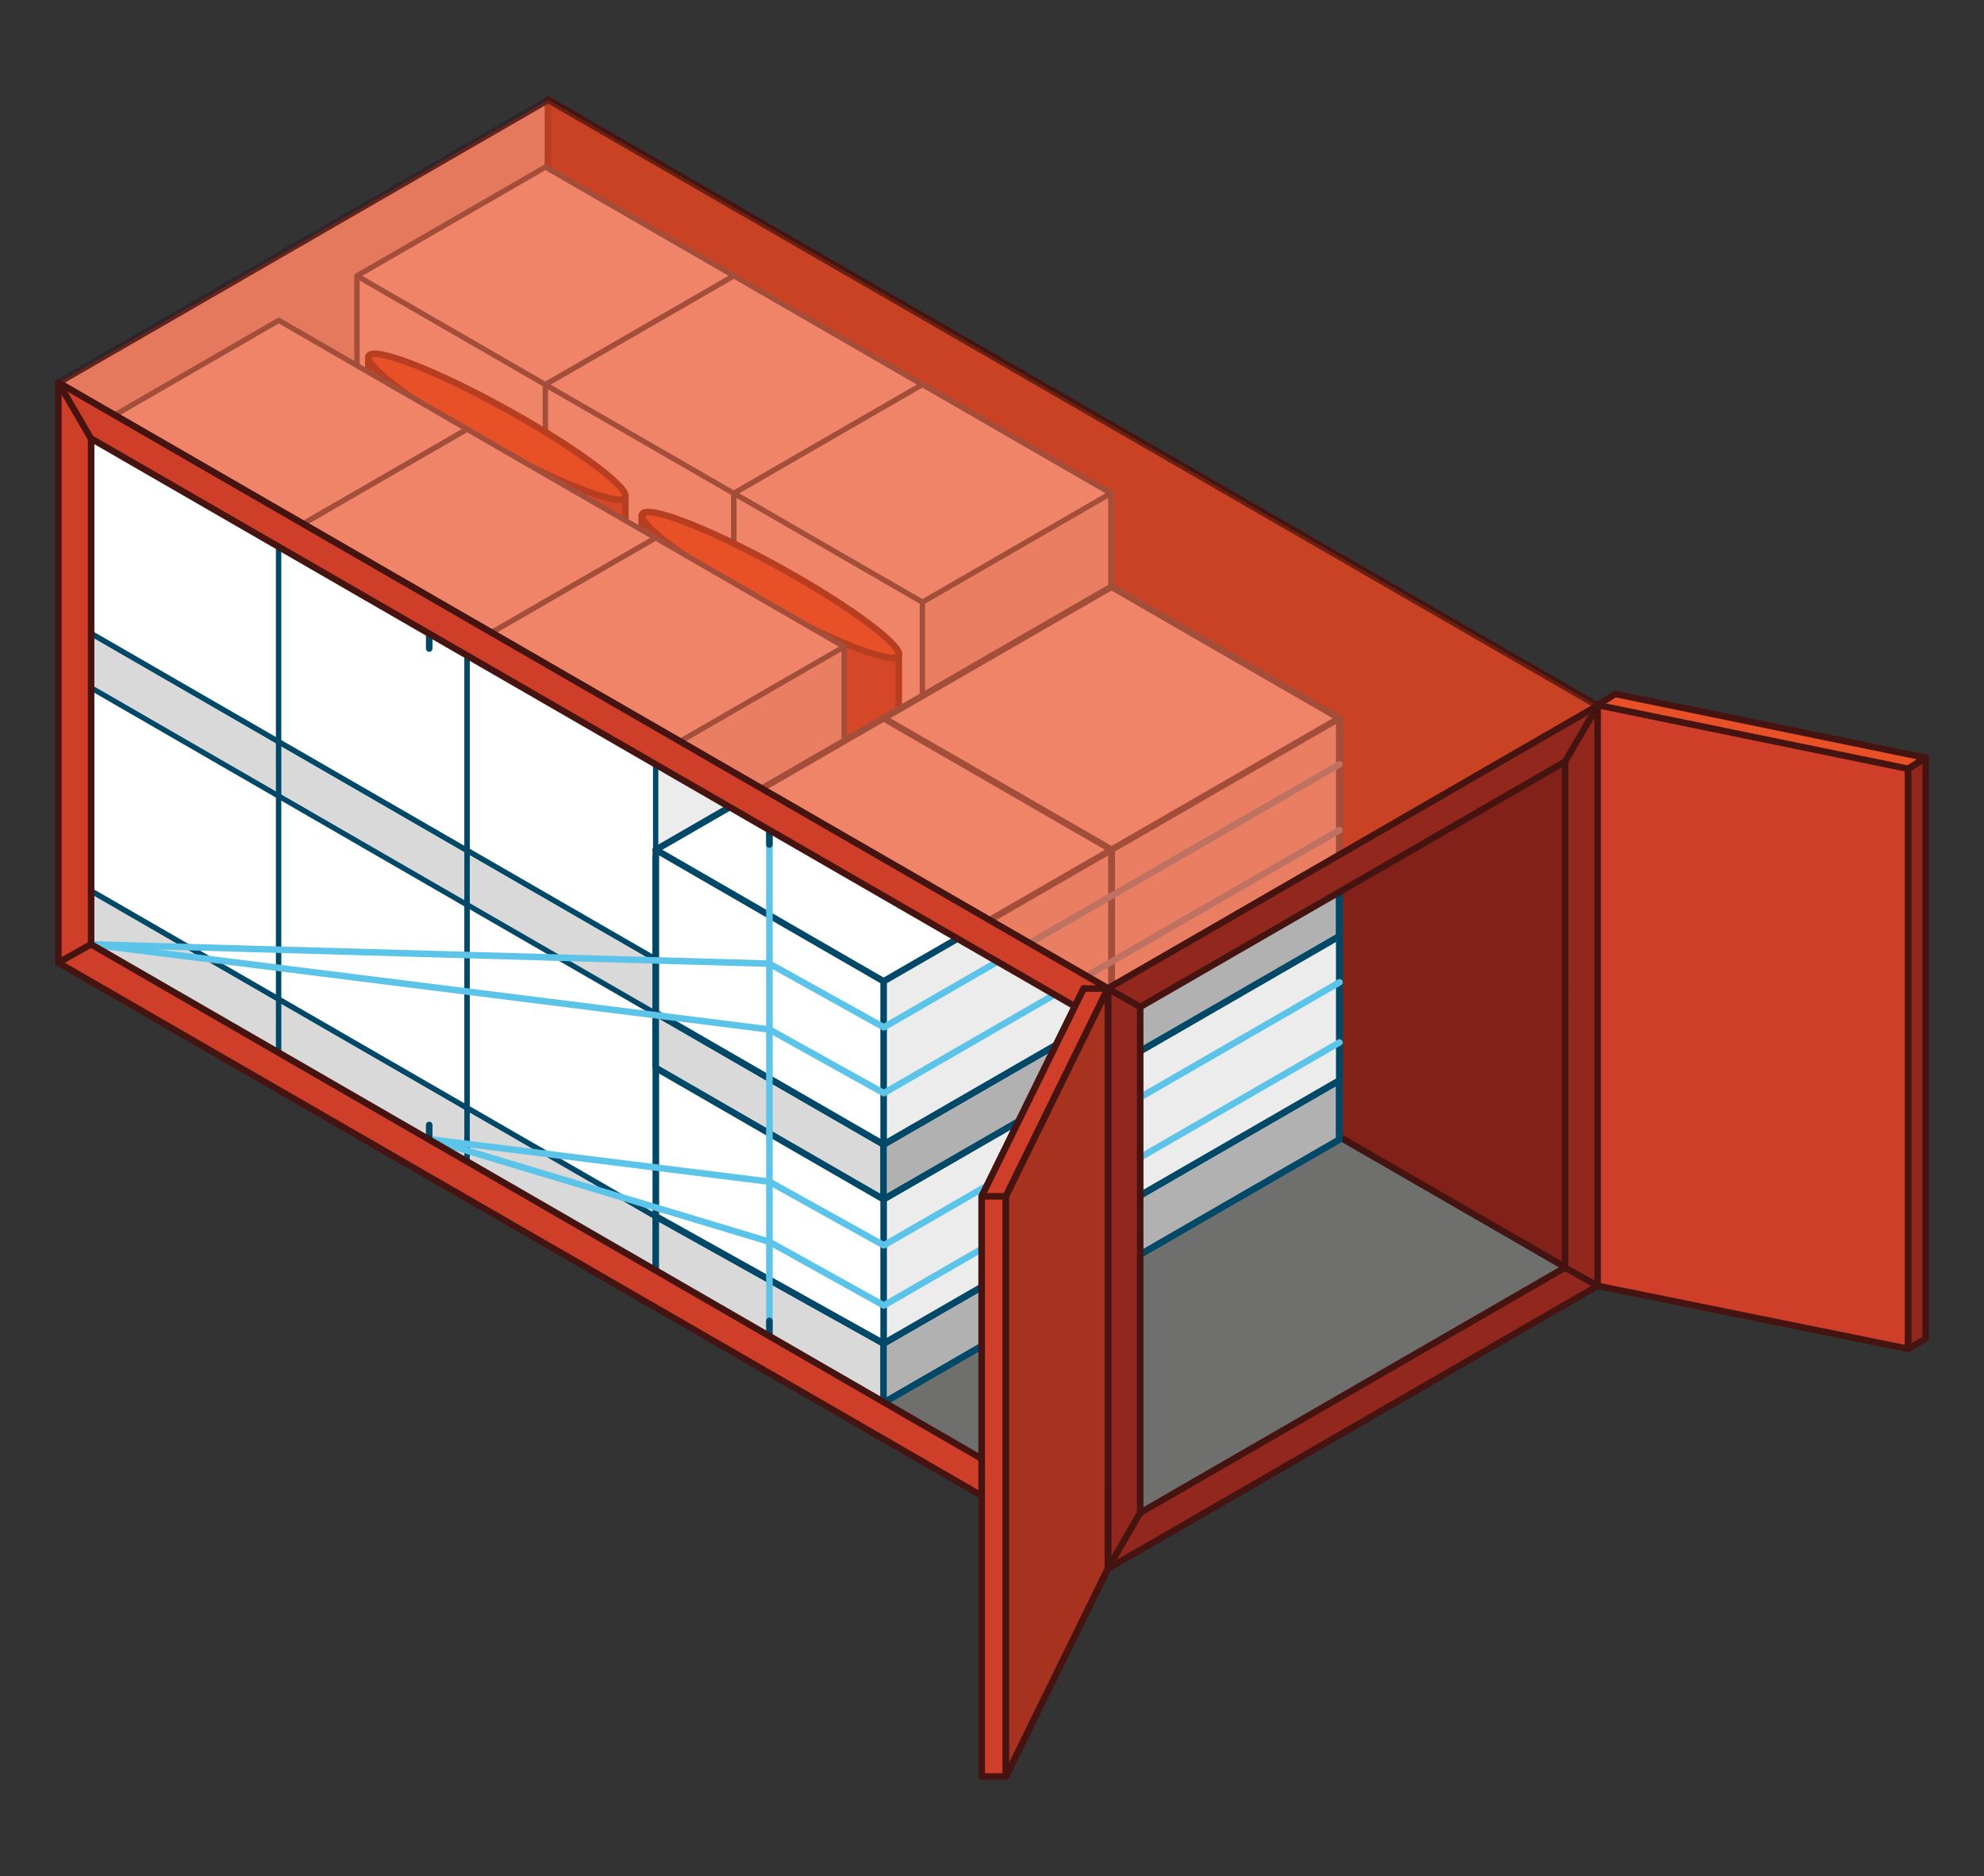 <svg id="Calque_1" data-name="Calque 1" xmlns="http://www.w3.org/2000/svg" width="424" height="401" viewBox="0 0 424 401"><rect x="0" y="0" width="424" height="401" fill="#333333" stroke="none"/><defs><style>.cls-1{fill:#6f6f6e;}.cls-1,.cls-11,.cls-12,.cls-13,.cls-14,.cls-2,.cls-4,.cls-5,.cls-6,.cls-7,.cls-8{stroke:#004867;}.cls-1,.cls-10,.cls-11,.cls-12,.cls-13,.cls-14,.cls-15,.cls-16,.cls-17,.cls-18,.cls-19,.cls-2,.cls-3,.cls-4,.cls-5,.cls-6,.cls-7,.cls-8,.cls-9{stroke-linecap:round;stroke-linejoin:round;}.cls-1,.cls-10,.cls-11,.cls-12,.cls-13,.cls-14,.cls-15,.cls-16,.cls-17,.cls-18,.cls-19,.cls-2,.cls-3,.cls-9{stroke-width:1.4px;}.cls-2,.cls-4{fill:#d9d9d9;}.cls-3{fill:#81211a;}.cls-10,.cls-16,.cls-17,.cls-18,.cls-19,.cls-3,.cls-9{stroke:#461410;}.cls-4,.cls-5,.cls-6,.cls-7,.cls-8{stroke-width:1.14px;}.cls-11,.cls-15,.cls-19,.cls-5{fill:none;}.cls-12,.cls-6{fill:#b1b1b1;}.cls-13,.cls-7{fill:#fff;}.cls-14,.cls-8{fill:#ececec;}.cls-9{fill:#a83220;}.cls-10,.cls-16{fill:#e85128;}.cls-15{stroke:#5dc4e9;}.cls-16{opacity:0.7;}.cls-17{fill:#92281d;}.cls-18{fill:#cf3e28;}</style></defs><polygon class="cls-1" points="236.76 335.24 87.23 248.91 191.9 188.48 341.43 274.81 236.76 335.24"/><polygon class="cls-2" points="117.14 21.34 12.47 81.77 12.47 205.74 117.14 145.31 117.14 21.34"/><polygon class="cls-3" points="117.14 21.34 341.43 150.83 341.43 274.81 117.14 145.31 117.14 21.34"/><polygon class="cls-4" points="76.83 168.95 117.12 192.21 157.4 168.95 157.4 157.32 117.12 134.06 76.83 157.32 76.83 168.95"/><line class="cls-5" x1="76.83" y1="157.32" x2="117.12" y2="180.58"/><polygon class="cls-6" points="117.12 192.21 117.12 180.58 157.4 157.32 157.4 168.95 117.12 192.21"/><polygon class="cls-7" points="76.83 157.32 117.12 180.58 157.4 157.32 157.4 113.8 117.12 90.54 76.83 113.8 76.83 157.32"/><line class="cls-5" x1="76.83" y1="113.79" x2="117.12" y2="137.05"/><polygon class="cls-8" points="117.12 180.58 117.12 137.05 157.4 113.8 157.4 157.32 117.12 180.58"/><polygon class="cls-4" points="117.09 192.2 157.38 215.46 197.66 192.2 197.66 180.57 157.38 157.31 117.09 180.57 117.09 192.2"/><line class="cls-5" x1="117.09" y1="180.57" x2="157.38" y2="203.83"/><polygon class="cls-6" points="157.38 215.46 157.38 203.83 197.66 180.57 197.66 192.2 157.38 215.46"/><polygon class="cls-7" points="117.09 180.57 157.38 203.83 197.66 180.57 197.66 137.04 157.38 113.78 117.09 137.04 117.09 180.57"/><line class="cls-5" x1="117.09" y1="137.04" x2="157.38" y2="160.3"/><polygon class="cls-8" points="157.38 203.83 157.38 160.3 197.66 137.04 197.66 180.57 157.38 203.83"/><polygon class="cls-4" points="157.38 215.43 197.66 238.68 237.94 215.43 237.94 203.8 197.66 180.54 157.38 203.8 157.38 215.43"/><line class="cls-5" x1="157.38" y1="203.8" x2="197.66" y2="227.06"/><polygon class="cls-6" points="197.66 238.68 197.66 227.06 237.94 203.8 237.94 215.43 197.66 238.68"/><polygon class="cls-7" points="157.38 203.8 197.66 227.06 237.94 203.8 237.94 160.27 197.66 137.01 157.38 160.27 157.38 203.8"/><line class="cls-5" x1="157.38" y1="160.27" x2="197.66" y2="183.53"/><polygon class="cls-8" points="197.66 227.06 197.66 183.53 237.94 160.27 237.94 203.8 197.66 227.06"/><polygon class="cls-4" points="76.29 114.11 116.57 137.37 156.86 114.11 156.86 102.49 116.57 79.23 76.29 102.49 76.29 114.11"/><line class="cls-5" x1="76.29" y1="102.49" x2="116.57" y2="125.74"/><polygon class="cls-6" points="116.57 137.37 116.57 125.74 156.86 102.49 156.86 114.11 116.57 137.37"/><polygon class="cls-7" points="76.29 102.49 116.57 125.74 156.86 102.49 156.86 58.96 116.57 35.7 76.29 58.96 76.29 102.49"/><line class="cls-5" x1="76.29" y1="58.96" x2="116.57" y2="82.22"/><polygon class="cls-8" points="116.57 125.74 116.57 82.22 156.86 58.96 156.86 102.49 116.57 125.74"/><polygon class="cls-4" points="116.55 137.36 156.84 160.62 197.12 137.36 197.12 125.73 156.84 102.47 116.55 125.73 116.55 137.36"/><line class="cls-5" x1="116.55" y1="125.73" x2="156.84" y2="148.99"/><polygon class="cls-6" points="156.84 160.62 156.84 148.99 197.12 125.73 197.12 137.36 156.84 160.62"/><polygon class="cls-7" points="116.55 125.73 156.84 148.99 197.12 125.73 197.12 82.2 156.84 58.95 116.55 82.2 116.55 125.73"/><line class="cls-5" x1="116.55" y1="82.21" x2="156.84" y2="105.46"/><polygon class="cls-8" points="156.84 148.99 156.84 105.46 197.12 82.2 197.12 125.73 156.84 148.99"/><polygon class="cls-4" points="156.84 160.59 197.12 183.85 237.4 160.59 237.4 148.96 197.12 125.7 156.84 148.96 156.84 160.59"/><line class="cls-5" x1="156.84" y1="148.96" x2="197.12" y2="172.22"/><polygon class="cls-6" points="197.12 183.85 197.12 172.22 237.4 148.96 237.4 160.59 197.12 183.85"/><polygon class="cls-7" points="156.84 148.96 197.12 172.22 237.4 148.96 237.4 105.43 197.12 82.18 156.84 105.43 156.84 148.96"/><line class="cls-5" x1="156.84" y1="105.43" x2="197.12" y2="128.69"/><polygon class="cls-8" points="197.12 172.22 197.12 128.69 237.4 105.43 237.4 148.96 197.12 172.22"/><path class="cls-9" d="M137.15,110.19V184c0,1.23,2.7,3.92,8.06,7.75,10.72,7.65,28.12,17,38.87,20.95,5.38,2,8,2.16,8,.93V139.82Z"/><path class="cls-10" d="M184.06,138.88c-10.73-3.9-28.13-13.28-38.85-20.94s-10.74-10.72,0-6.83,28.14,13.28,38.88,21S194.81,142.79,184.06,138.88Z"/><path class="cls-9" d="M78.71,76.37v73.84c0,1.23,2.7,3.92,8.06,7.75,10.72,7.65,28.11,17,38.87,20.95,5.38,2,8,2.16,8,.93V106Z"/><path class="cls-10" d="M125.62,105.06c-10.73-3.89-28.13-13.27-38.85-20.93S76,73.41,86.75,77.3s28.13,13.28,38.88,21S136.37,109,125.62,105.06Z"/><polygon class="cls-4" points="19.29 201.91 59.57 225.17 99.86 201.91 99.86 190.28 59.57 167.03 19.29 190.28 19.29 201.91"/><line class="cls-5" x1="19.29" y1="190.28" x2="59.57" y2="213.54"/><polygon class="cls-6" points="59.57 225.17 59.57 213.54 99.86 190.28 99.86 201.91 59.57 225.17"/><polygon class="cls-7" points="19.29 190.28 59.57 213.54 99.86 190.28 99.86 146.76 59.57 123.5 19.29 146.76 19.29 190.28"/><line class="cls-5" x1="19.29" y1="146.76" x2="59.57" y2="170.01"/><polygon class="cls-8" points="59.57 213.54 59.57 170.01 99.86 146.76 99.86 190.28 59.57 213.54"/><polygon class="cls-4" points="59.55 225.16 99.83 248.42 140.12 225.16 140.12 213.53 99.83 190.27 59.55 213.53 59.55 225.16"/><line class="cls-5" x1="59.55" y1="213.53" x2="99.84" y2="236.79"/><polygon class="cls-6" points="99.83 248.42 99.83 236.79 140.12 213.53 140.12 225.16 99.83 248.42"/><polygon class="cls-7" points="59.55 213.53 99.83 236.79 140.12 213.53 140.12 170 99.83 146.75 59.55 170 59.55 213.53"/><line class="cls-5" x1="59.55" y1="170" x2="99.84" y2="193.26"/><polygon class="cls-8" points="99.83 236.79 99.83 193.26 140.12 170 140.12 213.53 99.83 236.79"/><polygon class="cls-4" points="99.83 248.39 140.12 271.65 180.4 248.39 180.4 236.76 140.12 213.5 99.83 236.76 99.83 248.39"/><line class="cls-5" x1="99.84" y1="236.76" x2="140.12" y2="260.02"/><polygon class="cls-6" points="140.12 271.65 140.12 260.02 180.4 236.76 180.4 248.39 140.12 271.65"/><polygon class="cls-7" points="99.83 236.76 140.12 260.02 180.4 236.76 180.4 193.23 140.12 169.97 99.83 193.23 99.83 236.76"/><line class="cls-5" x1="99.84" y1="193.23" x2="140.12" y2="216.49"/><polygon class="cls-8" points="140.12 260.02 140.12 216.49 180.4 193.23 180.4 236.76 140.12 260.02"/><polygon class="cls-4" points="19.29 146.89 59.57 170.15 99.86 146.89 99.86 135.26 59.57 112 19.29 135.26 19.29 146.89"/><line class="cls-5" x1="19.29" y1="135.26" x2="59.57" y2="158.52"/><polygon class="cls-6" points="59.57 170.15 59.57 158.52 99.86 135.26 99.86 146.89 59.57 170.15"/><polygon class="cls-7" points="19.29 135.26 59.57 158.52 99.86 135.26 99.86 91.73 59.57 68.47 19.29 91.73 19.29 135.26"/><line class="cls-5" x1="19.29" y1="91.73" x2="59.57" y2="114.99"/><polygon class="cls-8" points="59.57 158.52 59.57 114.99 99.86 91.73 99.86 135.26 59.57 158.52"/><polygon class="cls-4" points="59.55 170.13 99.83 193.39 140.12 170.13 140.12 158.5 99.83 135.25 59.55 158.5 59.55 170.13"/><line class="cls-5" x1="59.55" y1="158.51" x2="99.84" y2="181.76"/><polygon class="cls-6" points="99.83 193.39 99.83 181.76 140.12 158.5 140.12 170.13 99.83 193.39"/><polygon class="cls-7" points="59.55 158.5 99.83 181.76 140.12 158.5 140.12 114.98 99.83 91.72 59.55 114.98 59.55 158.5"/><line class="cls-5" x1="59.55" y1="114.98" x2="99.84" y2="138.24"/><polygon class="cls-8" points="99.83 181.76 99.83 138.24 140.12 114.98 140.12 158.5 99.83 181.76"/><polygon class="cls-4" points="99.83 193.36 140.12 216.62 180.4 193.36 180.4 181.73 140.12 158.48 99.83 181.73 99.83 193.36"/><line class="cls-5" x1="99.84" y1="181.73" x2="140.12" y2="204.99"/><polygon class="cls-6" points="140.12 216.62 140.12 204.99 180.4 181.73 180.4 193.36 140.12 216.62"/><polygon class="cls-7" points="99.83 181.73 140.12 204.99 180.4 181.73 180.4 138.21 140.12 114.95 99.83 138.21 99.83 181.73"/><line class="cls-5" x1="99.84" y1="138.21" x2="140.12" y2="161.46"/><polygon class="cls-8" points="140.12 204.99 140.12 161.47 180.4 138.21 180.4 181.73 140.12 204.99"/><polygon class="cls-2" points="188.81 244.81 237.49 271.67 286.17 243.57 286.17 230.91 237.49 202.65 188.81 230.76 188.81 244.81"/><line class="cls-11" x1="188.81" y1="230.76" x2="237.49" y2="259.02"/><polygon class="cls-12" points="237.49 271.67 237.49 259.02 286.17 230.91 286.17 243.57 237.49 271.67"/><polygon class="cls-13" points="188.84 230.76 237.53 259.02 286.21 230.91 286.21 198.22 237.53 170.11 188.84 198.22 188.84 230.76"/><line class="cls-11" x1="188.84" y1="198.22" x2="237.53" y2="226.32"/><polygon class="cls-14" points="237.53 259.02 237.53 226.32 286.21 198.22 286.21 230.91 237.53 259.02"/><polygon class="cls-2" points="140.13 271.67 188.81 299.78 237.49 271.67 237.49 259.02 188.81 230.76 140.13 259.95 140.13 271.67"/><line class="cls-11" x1="140.12" y1="259.95" x2="188.81" y2="287.12"/><polygon class="cls-12" points="188.81 299.78 188.81 287.12 237.49 259.02 237.49 271.67 188.81 299.78"/><polygon class="cls-13" points="140.16 259.95 188.84 287.12 237.53 259.02 237.53 226.32 188.84 198.22 140.16 226.32 140.16 259.95"/><line class="cls-11" x1="140.16" y1="226.32" x2="188.84" y2="254.43"/><polygon class="cls-14" points="188.84 287.12 188.84 254.43 237.53 226.32 237.53 259.02 188.84 287.12"/><polygon class="cls-2" points="188.81 201.6 237.49 227.22 286.17 199.11 286.17 187.39 237.49 159.44 188.81 187.55 188.81 201.6"/><line class="cls-11" x1="188.81" y1="187.55" x2="237.49" y2="215.5"/><polygon class="cls-12" points="237.49 227.22 237.49 215.5 286.17 187.39 286.17 199.11 237.49 227.22"/><polygon class="cls-13" points="188.84 187.55 237.53 215.5 286.21 187.39 286.21 155.01 237.53 126.9 188.84 155.01 188.84 187.55"/><line class="cls-11" x1="188.84" y1="155.01" x2="237.53" y2="183.11"/><polygon class="cls-14" points="237.53 215.5 237.53 183.11 286.21 155.01 286.21 187.39 237.53 215.5"/><polygon class="cls-2" points="140.13 227.22 188.81 255.32 237.49 227.22 237.49 215.5 188.81 187.54 140.13 216.43 140.13 227.22"/><line class="cls-11" x1="140.12" y1="216.43" x2="188.81" y2="243.6"/><polygon class="cls-12" points="188.81 255.32 188.81 243.6 237.49 215.5 237.49 227.22 188.81 255.32"/><polygon class="cls-13" points="140.16 216.43 188.84 243.6 237.53 215.5 237.53 183.11 188.84 155 140.16 183.11 140.16 216.43"/><line class="cls-11" x1="140.16" y1="183.11" x2="188.84" y2="211.22"/><polygon class="cls-14" points="188.84 243.6 188.84 211.22 237.53 183.11 237.53 215.5 188.84 243.6"/><polygon class="cls-2" points="188.81 200.1 237.49 228.21 286.17 200.1 286.17 188.38 237.49 157.94 188.81 186.05 188.81 200.1"/><line class="cls-11" x1="188.81" y1="186.05" x2="237.49" y2="216.49"/><polygon class="cls-12" points="237.49 228.21 237.49 216.49 286.17 188.38 286.17 200.1 237.49 228.21"/><polygon class="cls-13" points="188.84 186.05 237.53 216.49 286.21 188.38 286.21 153.51 237.53 125.4 188.84 153.51 188.84 186.05"/><line class="cls-11" x1="188.84" y1="153.51" x2="237.53" y2="181.61"/><polygon class="cls-14" points="237.53 216.49 237.53 181.61 286.21 153.51 286.21 188.38 237.53 216.49"/><polygon class="cls-2" points="140.13 228.21 188.81 256.31 237.49 228.21 237.49 216.48 188.81 186.04 140.13 216.48 140.13 228.21"/><line class="cls-11" x1="140.12" y1="216.48" x2="188.81" y2="244.59"/><polygon class="cls-12" points="188.81 256.31 188.81 244.59 237.49 216.48 237.49 228.21 188.81 256.31"/><polygon class="cls-13" points="140.16 216.48 188.84 244.59 237.53 216.48 237.53 181.61 188.84 153.5 140.16 181.61 140.16 216.48"/><line class="cls-11" x1="140.16" y1="181.61" x2="188.84" y2="209.72"/><polygon class="cls-14" points="188.84 244.59 188.84 209.72 237.53 181.61 237.53 216.48 188.84 244.59"/><polyline class="cls-15" points="286.25 222.79 188.88 279 164.37 265.37 91.73 243.47"/><polyline class="cls-15" points="286.25 209.94 188.88 266.15 164.43 252.55 91.73 243.47"/><line class="cls-15" x1="164.43" y1="177.32" x2="164.43" y2="283.76"/><line class="cls-13" x1="91.73" y1="240.42" x2="91.73" y2="243.47"/><line class="cls-13" x1="91.73" y1="135.56" x2="91.73" y2="138.61"/><line class="cls-13" x1="164.43" y1="282.3" x2="164.43" y2="285.36"/><line class="cls-13" x1="164.43" y1="177.44" x2="164.43" y2="180.49"/><polyline class="cls-15" points="286.25 177.41 188.88 233.62 164.43 220.02 19.43 201.82"/><polyline class="cls-15" points="286.25 163.34 188.88 219.55 164.43 205.95 19.43 201.82"/><polygon class="cls-16" points="236.76 211.27 341.43 150.83 117.14 21.34 12.47 81.77 236.76 211.27"/><path class="cls-17" d="M236.76,211.26h0v124l104.66-60.43v-124Zm6.91,112.05V215.2l90.8-52.41V270.9Z"/><line class="cls-11" x1="236.76" y1="214.42" x2="236.76" y2="317.97"/><path class="cls-18" d="M12.47,81.76v124L221.8,326.6l15,8.64v-124Zm7,120.06V93.72L229.8,215.13l-.06,108.14Z"/><line class="cls-18" x1="12.47" y1="205.74" x2="19.43" y2="201.82"/><line class="cls-18" x1="12.47" y1="81.76" x2="19.43" y2="93.72"/><line class="cls-18" x1="229.8" y1="215.13" x2="236.76" y2="211.26"/><line class="cls-18" x1="243.67" y1="323.31" x2="236.76" y2="335.24"/><line class="cls-18" x1="243.67" y1="215.2" x2="236.76" y2="211.27"/><line class="cls-18" x1="334.47" y1="162.79" x2="341.42" y2="150.83"/><line class="cls-18" x1="334.47" y1="270.9" x2="341.42" y2="274.81"/><polyline class="cls-10" points="407.8 164.3 411.53 161.95 345.16 148.3 341.43 150.69"/><polygon class="cls-18" points="341.43 274.81 407.8 288.27 407.8 164.3 341.43 150.69 341.43 274.81"/><polygon class="cls-17" points="411.53 161.95 411.53 286.13 407.8 288.27 407.8 164.33 411.53 161.95"/><polygon class="cls-9" points="232.21 335.24 209.8 379.66 209.8 255.68 231.59 211.27 232.21 335.24"/><polygon class="cls-18" points="236.76 335.24 214.97 379.66 209.8 379.66 209.8 255.68 231.59 211.27 236.76 211.27 236.76 335.24"/><polyline class="cls-19" points="236.76 211.27 214.97 255.68 214.97 379.66"/><line class="cls-9" x1="214.97" y1="255.68" x2="209.8" y2="255.68"/><polygon class="cls-9" points="236.76 335.24 214.97 379.66 214.97 255.68 236.76 211.27 236.76 335.24"/></svg>